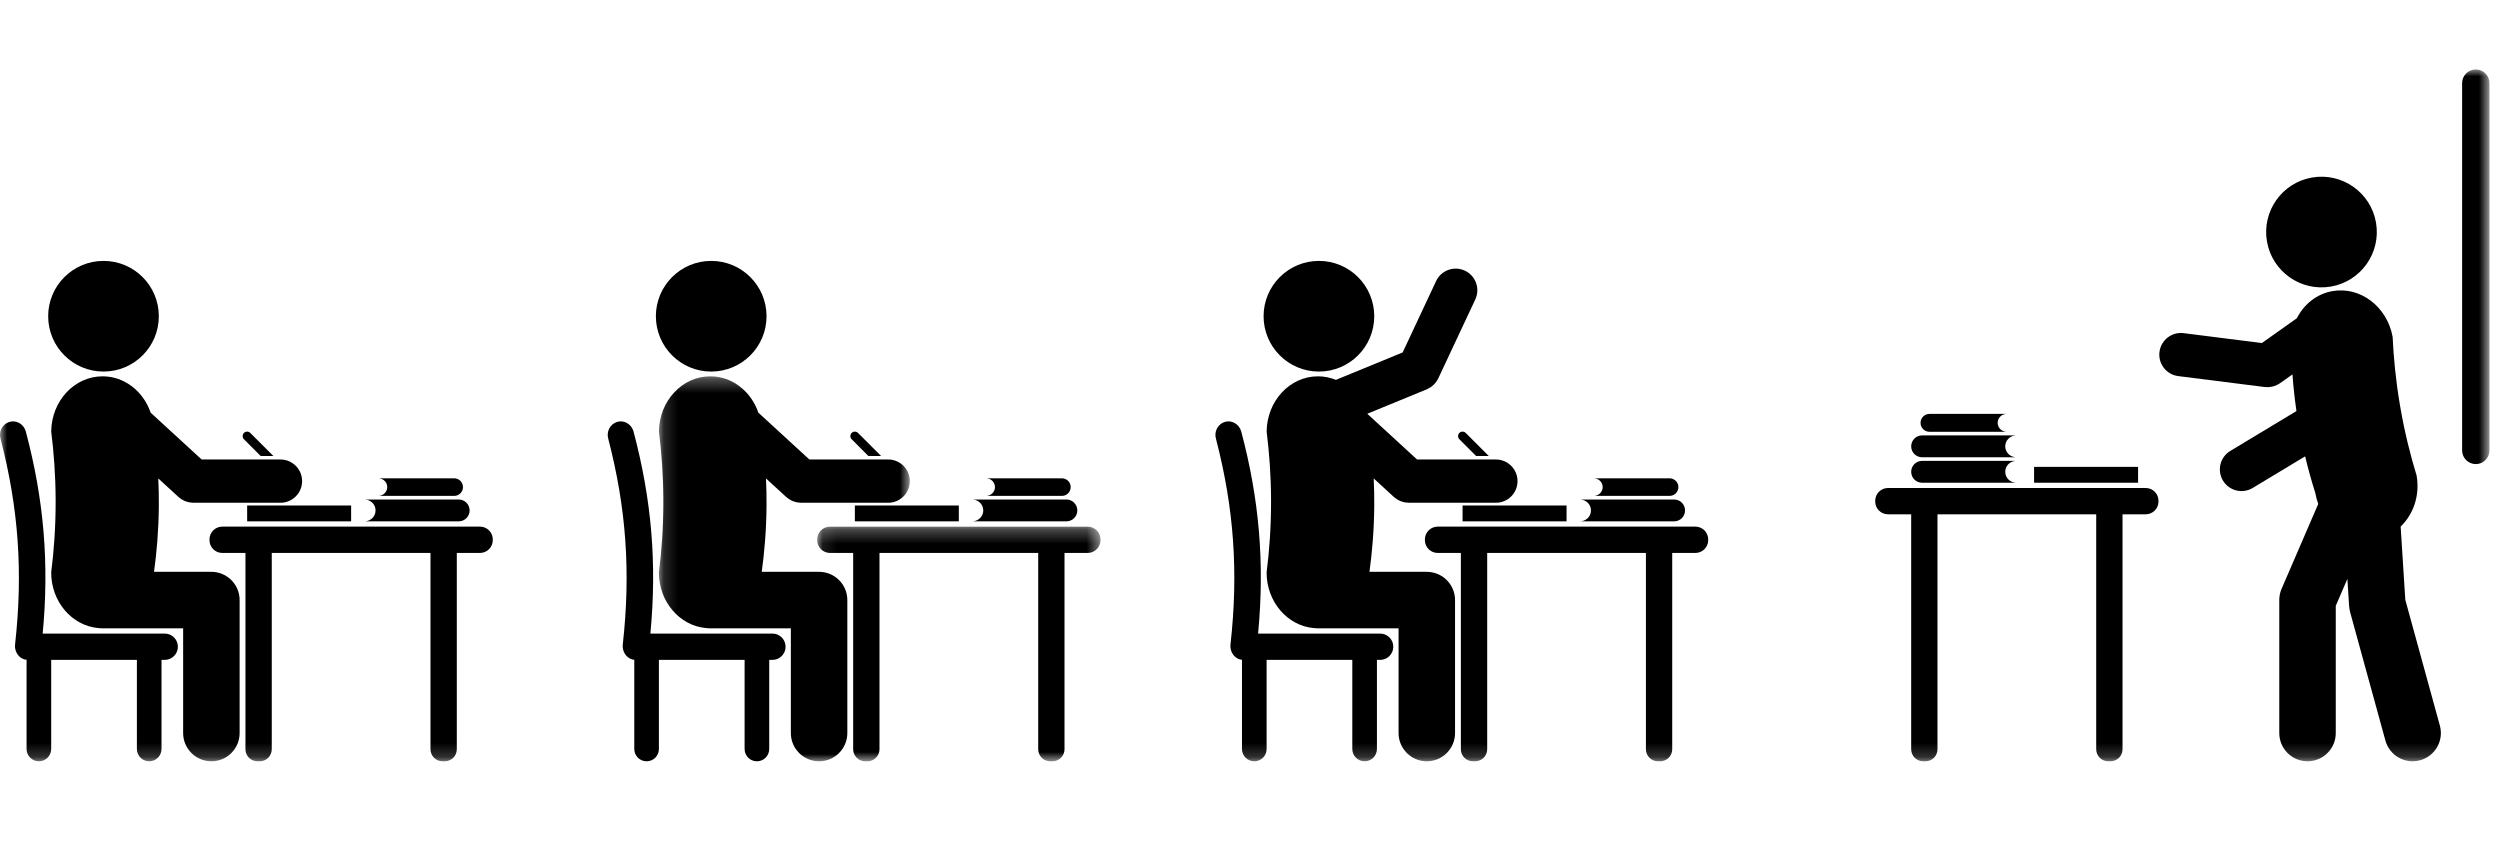 <?xml version="1.0" encoding="UTF-8"?>
<svg width="180px" height="61px" viewBox="0 0 180 61" version="1.1" xmlns="http://www.w3.org/2000/svg" xmlns:xlink="http://www.w3.org/1999/xlink">
    <title>Group 15</title>
    <defs>
        <polygon id="path-1" points="0.151 0.294 18.218 0.294 18.218 28.012 0.151 28.012"></polygon>
        <polygon id="path-3" points="0.103 0.273 20.5 0.273 20.5 17.169 0.103 17.169"></polygon>
        <polygon id="path-5" points="0 49.813 179.241 49.813 179.241 0 0 0"></polygon>
    </defs>
    <g id="Page-1" stroke="none" stroke-width="1" fill="none" fill-rule="evenodd">
        <g id="SUMAPP" transform="translate(-510, -2443)">
            <g id="Group-15" transform="translate(510, 2443)">
                <rect id="Rectangle-Copy" fill="#FFFFFF" x="0" y="0" width="180" height="61"></rect>
                <g id="Group-40" transform="translate(-0, 5)">
                    <g id="Group-3" transform="translate(47.289, 21.801)">
                        <mask id="mask-2" fill="white">
                            <use xlink:href="#path-1"></use>
                        </mask>
                        <g id="Clip-2"></g>
                        <path d="M11.686,14.371 L7.556,14.371 C7.748,12.981 7.888,11.384 7.901,9.615 C7.907,8.933 7.891,8.277 7.862,7.646 L9.324,8.988 C9.363,9.024 9.407,9.05 9.449,9.081 C9.477,9.102 9.504,9.125 9.533,9.144 C9.588,9.18 9.645,9.209 9.704,9.237 C9.738,9.253 9.77,9.271 9.806,9.285 C9.864,9.308 9.923,9.324 9.982,9.34 C10.022,9.35 10.061,9.362 10.102,9.37 C10.162,9.381 10.222,9.384 10.282,9.388 C10.316,9.39 10.348,9.398 10.381,9.398 L16.66,9.398 C17.52,9.398 18.218,8.7 18.218,7.84 L18.218,7.84 C18.218,6.98 17.52,6.282 16.66,6.282 L10.984,6.282 L7.314,2.912 C6.791,1.385 5.441,0.294 3.851,0.294 C1.825,0.294 0.181,2.064 0.154,4.258 L0.151,4.258 C0.337,5.72 0.468,7.395 0.472,9.244 C0.476,11.167 0.343,12.903 0.151,14.411 L0.152,14.411 C0.152,14.414 0.151,14.417 0.151,14.42 C0.151,16.525 1.644,18.249 3.542,18.42 C3.624,18.43 3.708,18.437 3.792,18.437 L9.652,18.437 L9.652,25.979 C9.652,27.102 10.563,28.012 11.686,28.012 C12.809,28.012 13.719,27.102 13.719,25.979 L13.719,16.404 C13.719,15.281 12.809,14.371 11.686,14.371" id="Fill-1" fill="#000000" mask="url(#mask-2)"></path>
                    </g>
                    <path d="M51.207,21.753 C53.408,21.753 55.191,19.97 55.191,17.769 C55.191,15.569 53.408,13.785 51.207,13.785 C49.007,13.785 47.223,15.569 47.223,17.769 C47.223,19.97 49.007,21.753 51.207,21.753" id="Fill-4" fill="#000000"></path>
                    <g id="Group-8" transform="translate(58.735, 32.645)">
                        <mask id="mask-4" fill="white">
                            <use xlink:href="#path-3"></use>
                        </mask>
                        <g id="Clip-7"></g>
                        <path d="M19.579,0.273 L1.024,0.273 C0.516,0.273 0.103,0.685 0.103,1.194 L0.103,1.246 C0.103,1.755 0.516,2.167 1.024,2.167 L2.693,2.167 L2.693,16.301 C2.693,16.78 3.081,17.169 3.56,17.169 L3.72,17.169 C4.199,17.169 4.588,16.78 4.588,16.301 L4.588,2.167 L16.016,2.167 L16.016,16.301 C16.016,16.78 16.404,17.169 16.883,17.169 L17.043,17.169 C17.522,17.169 17.91,16.78 17.91,16.301 L17.91,2.167 L19.579,2.167 C20.088,2.167 20.5,1.755 20.5,1.246 L20.5,1.194 C20.5,0.685 20.088,0.273 19.579,0.273" id="Fill-6" fill="#000000" mask="url(#mask-4)"></path>
                    </g>
                    <path d="M55.614,40.617 L46.828,40.617 C47.304,35.582 46.927,31.006 45.608,26.045 C45.445,25.508 44.898,25.217 44.403,25.387 C43.908,25.557 43.645,26.1 43.799,26.608 C45.098,31.614 45.414,36.205 44.845,41.358 C44.817,41.546 44.841,41.729 44.903,41.894 C44.914,41.923 44.927,41.952 44.941,41.98 C45.071,42.247 45.31,42.448 45.614,42.5 C45.633,42.503 45.65,42.502 45.668,42.503 L45.668,48.927 C45.668,49.417 46.065,49.813 46.555,49.813 C47.044,49.813 47.441,49.417 47.441,48.927 L47.441,42.512 L49.923,42.512 L51.478,42.512 L53.611,42.512 L53.611,48.927 C53.611,49.417 54.008,49.813 54.497,49.813 C54.987,49.813 55.384,49.417 55.384,48.927 L55.384,42.512 L55.614,42.512 C56.138,42.512 56.562,42.088 56.562,41.564 C56.562,41.041 56.138,40.617 55.614,40.617" id="Fill-9" fill="#000000"></path>
                    <mask id="mask-6" fill="white">
                        <use xlink:href="#path-5"></use>
                    </mask>
                    <g id="Clip-12"></g>
                    <polygon id="Fill-11" fill="#000000" mask="url(#mask-6)" points="61.55 32.537 69.036 32.537 69.036 31.396 61.55 31.396"></polygon>
                    <path d="M63.436,27.831 L61.776,26.171 C61.65,26.045 61.446,26.045 61.32,26.171 C61.194,26.297 61.194,26.501 61.32,26.627 L62.523,27.831 L63.436,27.831 Z" id="Fill-13" fill="#000000" mask="url(#mask-6)"></path>
                    <path d="M76.782,30.964 L70.082,30.964 L70.082,30.972 C70.481,31.009 70.795,31.342 70.795,31.751 C70.795,32.16 70.481,32.493 70.082,32.53 L70.082,32.537 L76.782,32.537 C77.216,32.537 77.568,32.185 77.568,31.751 C77.568,31.316 77.216,30.964 76.782,30.964" id="Fill-14" fill="#000000" mask="url(#mask-6)"></path>
                    <path d="M76.456,29.438 L71.063,29.438 L71.063,29.444 C71.385,29.474 71.637,29.742 71.637,30.071 C71.637,30.401 71.385,30.668 71.063,30.698 L71.063,30.704 L76.456,30.704 C76.806,30.704 77.089,30.421 77.089,30.071 C77.089,29.722 76.806,29.438 76.456,29.438" id="Fill-15" fill="#000000" mask="url(#mask-6)"></path>
                    <path d="M15.22,36.172 L11.09,36.172 C11.283,34.783 11.422,33.186 11.436,31.416 C11.441,30.734 11.425,30.078 11.396,29.447 L12.858,30.789 C12.897,30.825 12.941,30.851 12.983,30.883 C13.011,30.904 13.038,30.926 13.068,30.946 C13.122,30.981 13.18,31.01 13.238,31.038 C13.272,31.054 13.305,31.072 13.34,31.086 C13.398,31.109 13.457,31.125 13.516,31.141 C13.556,31.152 13.595,31.164 13.636,31.171 C13.696,31.182 13.756,31.185 13.816,31.189 C13.85,31.191 13.882,31.199 13.915,31.199 L20.194,31.199 C21.054,31.199 21.752,30.502 21.752,29.641 L21.752,29.641 C21.752,28.781 21.054,28.083 20.194,28.083 L14.518,28.083 L10.848,24.714 C10.325,23.186 8.975,22.095 7.386,22.095 C5.359,22.095 3.715,23.865 3.688,26.059 L3.686,26.059 C3.871,27.521 4.002,29.196 4.006,31.046 C4.01,32.968 3.877,34.704 3.686,36.212 L3.686,36.212 C3.686,36.215 3.686,36.218 3.686,36.221 C3.686,38.326 5.178,40.05 7.076,40.221 C7.158,40.231 7.242,40.238 7.327,40.238 L13.186,40.238 L13.186,47.78 C13.186,48.903 14.097,49.813 15.22,49.813 C16.343,49.813 17.253,48.903 17.253,47.78 L17.253,38.205 C17.253,37.082 16.343,36.172 15.22,36.172" id="Fill-16" fill="#000000" mask="url(#mask-6)"></path>
                    <path d="M7.452,21.753 C9.653,21.753 11.436,19.97 11.436,17.769 C11.436,15.569 9.653,13.785 7.452,13.785 C5.252,13.785 3.468,15.569 3.468,17.769 C3.468,19.97 5.252,21.753 7.452,21.753" id="Fill-17" fill="#000000" mask="url(#mask-6)"></path>
                    <path d="M34.559,32.917 L16.004,32.917 C15.495,32.917 15.083,33.33 15.083,33.839 L15.083,33.891 C15.083,34.4 15.495,34.812 16.004,34.812 L17.673,34.812 L17.673,48.946 C17.673,49.425 18.061,49.813 18.54,49.813 L18.7,49.813 C19.179,49.813 19.567,49.425 19.567,48.946 L19.567,34.812 L30.995,34.812 L30.995,48.946 C30.995,49.425 31.384,49.813 31.863,49.813 L32.023,49.813 C32.502,49.813 32.89,49.425 32.89,48.946 L32.89,34.812 L34.559,34.812 C35.067,34.812 35.48,34.4 35.48,33.891 L35.48,33.839 C35.48,33.33 35.067,32.917 34.559,32.917" id="Fill-18" fill="#000000" mask="url(#mask-6)"></path>
                    <path d="M11.859,40.617 L3.073,40.617 C3.549,35.582 3.171,31.006 1.853,26.045 C1.69,25.508 1.143,25.217 0.648,25.387 C0.153,25.557 -0.11,26.1 0.044,26.608 C1.343,31.614 1.659,36.205 1.09,41.358 C1.062,41.546 1.086,41.729 1.148,41.894 C1.159,41.923 1.172,41.952 1.186,41.98 C1.316,42.247 1.555,42.448 1.859,42.5 C1.877,42.503 1.895,42.502 1.913,42.503 L1.913,48.927 C1.913,49.417 2.31,49.813 2.799,49.813 C3.289,49.813 3.686,49.417 3.686,48.927 L3.686,42.512 L6.168,42.512 L7.723,42.512 L9.856,42.512 L9.856,48.927 C9.856,49.417 10.253,49.813 10.742,49.813 C11.232,49.813 11.629,49.417 11.629,48.927 L11.629,42.512 L11.859,42.512 C12.383,42.512 12.807,42.088 12.807,41.564 C12.807,41.041 12.383,40.617 11.859,40.617" id="Fill-19" fill="#000000" mask="url(#mask-6)"></path>
                    <polygon id="Fill-20" fill="#000000" mask="url(#mask-6)" points="17.795 32.537 25.281 32.537 25.281 31.396 17.795 31.396"></polygon>
                    <path d="M19.681,27.831 L18.021,26.171 C17.895,26.045 17.691,26.045 17.565,26.171 C17.439,26.297 17.439,26.501 17.565,26.627 L18.768,27.831 L19.681,27.831 Z" id="Fill-21" fill="#000000" mask="url(#mask-6)"></path>
                    <path d="M33.027,30.964 L26.327,30.964 L26.327,30.972 C26.726,31.009 27.04,31.342 27.04,31.751 C27.04,32.16 26.726,32.493 26.327,32.53 L26.327,32.537 L33.027,32.537 C33.461,32.537 33.813,32.185 33.813,31.751 C33.813,31.316 33.461,30.964 33.027,30.964" id="Fill-22" fill="#000000" mask="url(#mask-6)"></path>
                    <path d="M32.701,29.438 L27.308,29.438 L27.308,29.444 C27.629,29.474 27.882,29.742 27.882,30.071 C27.882,30.401 27.629,30.668 27.308,30.698 L27.308,30.704 L32.701,30.704 C33.051,30.704 33.334,30.421 33.334,30.071 C33.334,29.722 33.051,29.438 32.701,29.438" id="Fill-23" fill="#000000" mask="url(#mask-6)"></path>
                    <path d="M94.962,21.753 C97.163,21.753 98.946,19.97 98.946,17.769 C98.946,15.569 97.163,13.785 94.962,13.785 C92.762,13.785 90.978,15.569 90.978,17.769 C90.978,19.97 92.762,21.753 94.962,21.753" id="Fill-24" fill="#000000" mask="url(#mask-6)"></path>
                    <path d="M122.069,32.917 L103.514,32.917 C103.006,32.917 102.593,33.33 102.593,33.839 L102.593,33.891 C102.593,34.4 103.006,34.812 103.514,34.812 L105.183,34.812 L105.183,48.946 C105.183,49.425 105.571,49.813 106.05,49.813 L106.21,49.813 C106.689,49.813 107.078,49.425 107.078,48.946 L107.078,34.812 L118.506,34.812 L118.506,48.946 C118.506,49.425 118.894,49.813 119.373,49.813 L119.533,49.813 C120.012,49.813 120.4,49.425 120.4,48.946 L120.4,34.812 L122.069,34.812 C122.578,34.812 122.99,34.4 122.99,33.891 L122.99,33.839 C122.99,33.33 122.578,32.917 122.069,32.917" id="Fill-25" fill="#000000" mask="url(#mask-6)"></path>
                    <path d="M99.37,40.617 L90.583,40.617 C91.059,35.582 90.682,31.006 89.364,26.045 C89.2,25.508 88.653,25.217 88.158,25.387 C87.663,25.557 87.4,26.1 87.554,26.608 C88.853,31.614 89.17,36.205 88.6,41.358 C88.572,41.546 88.596,41.729 88.658,41.894 C88.669,41.923 88.682,41.952 88.696,41.98 C88.826,42.247 89.065,42.448 89.37,42.5 C89.388,42.503 89.405,42.502 89.423,42.503 L89.423,48.927 C89.423,49.417 89.82,49.813 90.31,49.813 C90.799,49.813 91.196,49.417 91.196,48.927 L91.196,42.512 L93.678,42.512 L95.233,42.512 L97.366,42.512 L97.366,48.927 C97.366,49.417 97.763,49.813 98.252,49.813 C98.742,49.813 99.139,49.417 99.139,48.927 L99.139,42.512 L99.37,42.512 C99.893,42.512 100.317,42.088 100.317,41.564 C100.317,41.041 99.893,40.617 99.37,40.617" id="Fill-26" fill="#000000" mask="url(#mask-6)"></path>
                    <polygon id="Fill-27" fill="#000000" mask="url(#mask-6)" points="105.305 32.537 112.792 32.537 112.792 31.396 105.305 31.396"></polygon>
                    <path d="M107.191,27.831 L105.531,26.171 C105.405,26.045 105.201,26.045 105.075,26.171 C104.949,26.297 104.949,26.501 105.075,26.627 L106.278,27.831 L107.191,27.831 Z" id="Fill-28" fill="#000000" mask="url(#mask-6)"></path>
                    <path d="M120.537,30.964 L113.837,30.964 L113.837,30.972 C114.236,31.009 114.55,31.342 114.55,31.751 C114.55,32.16 114.236,32.493 113.837,32.53 L113.837,32.537 L120.537,32.537 C120.971,32.537 121.323,32.185 121.323,31.751 C121.323,31.316 120.971,30.964 120.537,30.964" id="Fill-29" fill="#000000" mask="url(#mask-6)"></path>
                    <path d="M120.211,29.438 L114.818,29.438 L114.818,29.444 C115.14,29.474 115.392,29.742 115.392,30.071 C115.392,30.401 115.14,30.668 114.818,30.698 L114.818,30.704 L120.211,30.704 C120.561,30.704 120.844,30.421 120.844,30.071 C120.844,29.722 120.561,29.438 120.211,29.438" id="Fill-30" fill="#000000" mask="url(#mask-6)"></path>
                    <path d="M107.704,28.083 L102.028,28.083 L98.443,24.792 L102.736,23.028 C102.785,23.008 102.828,22.979 102.874,22.954 C102.905,22.938 102.937,22.923 102.967,22.904 C103.022,22.87 103.073,22.83 103.123,22.79 C103.152,22.766 103.182,22.744 103.21,22.718 C103.255,22.675 103.295,22.629 103.334,22.581 C103.361,22.55 103.388,22.52 103.412,22.486 C103.447,22.436 103.476,22.383 103.505,22.329 C103.521,22.3 103.542,22.275 103.556,22.244 L106.221,16.56 C106.586,15.78 106.251,14.853 105.472,14.488 C104.692,14.122 103.765,14.458 103.4,15.237 L100.991,20.376 L96.186,22.35 C95.784,22.187 95.35,22.095 94.896,22.095 C92.869,22.095 91.225,23.865 91.199,26.059 L91.196,26.059 C91.381,27.522 91.512,29.196 91.516,31.045 C91.52,32.968 91.387,34.704 91.196,36.212 L91.196,36.212 C91.196,36.215 91.196,36.218 91.196,36.221 C91.196,38.326 92.688,40.051 94.586,40.221 C94.669,40.232 94.752,40.238 94.836,40.238 L100.697,40.238 L100.697,47.78 C100.697,48.903 101.607,49.813 102.73,49.813 C103.853,49.813 104.763,48.903 104.763,47.78 L104.763,38.205 C104.763,37.082 103.853,36.172 102.73,36.172 L98.601,36.172 C98.793,34.783 98.933,33.186 98.946,31.416 C98.951,30.734 98.935,30.078 98.906,29.447 L100.368,30.789 C100.407,30.825 100.452,30.851 100.493,30.883 C100.521,30.904 100.548,30.926 100.578,30.945 C100.633,30.981 100.69,31.01 100.748,31.038 C100.782,31.054 100.815,31.072 100.85,31.086 C100.908,31.109 100.967,31.126 101.027,31.141 C101.066,31.152 101.105,31.164 101.146,31.171 C101.206,31.182 101.266,31.186 101.327,31.189 C101.36,31.191 101.392,31.199 101.426,31.199 L107.704,31.199 C108.564,31.199 109.262,30.501 109.262,29.641 L109.262,29.641 C109.262,28.781 108.564,28.083 107.704,28.083" id="Fill-31" fill="#000000" mask="url(#mask-6)"></path>
                    <path d="M178.257,28.415 L178.257,28.415 C177.713,28.415 177.273,27.974 177.273,27.431 L177.273,0.984 C177.273,0.441 177.713,0 178.257,0 C178.8,0 179.241,0.441 179.241,0.984 L179.241,27.431 C179.241,27.974 178.8,28.415 178.257,28.415" id="Fill-32" fill="#000000" mask="url(#mask-6)"></path>
                    <path d="M154.491,30.136 L135.936,30.136 C135.427,30.136 135.015,30.548 135.015,31.057 L135.015,31.109 C135.015,31.618 135.427,32.03 135.936,32.03 L137.605,32.03 L137.605,48.946 C137.605,49.425 137.993,49.813 138.472,49.813 L138.632,49.813 C139.111,49.813 139.499,49.425 139.499,48.946 L139.499,32.03 L150.927,32.03 L150.927,48.946 C150.927,49.425 151.316,49.813 151.794,49.813 L151.955,49.813 C152.434,49.813 152.822,49.425 152.822,48.946 L152.822,32.03 L154.491,32.03 C154.999,32.03 155.412,31.618 155.412,31.109 L155.412,31.057 C155.412,30.548 154.999,30.136 154.491,30.136" id="Fill-33" fill="#000000" mask="url(#mask-6)"></path>
                    <path d="M138.391,28.183 L145.091,28.183 L145.091,28.19 C144.692,28.227 144.378,28.56 144.378,28.969 C144.378,29.378 144.692,29.711 145.091,29.748 L145.091,29.756 L138.391,29.756 C137.957,29.756 137.605,29.404 137.605,28.969 C137.605,28.535 137.957,28.183 138.391,28.183" id="Fill-34" fill="#000000" mask="url(#mask-6)"></path>
                    <path d="M138.391,26.349 L145.091,26.349 L145.091,26.357 C144.692,26.394 144.378,26.727 144.378,27.136 C144.378,27.545 144.692,27.878 145.091,27.915 L145.091,27.923 L138.391,27.923 C137.957,27.923 137.605,27.571 137.605,27.136 C137.605,26.702 137.957,26.349 138.391,26.349" id="Fill-35" fill="#000000" mask="url(#mask-6)"></path>
                    <path d="M138.924,24.8 L144.417,24.8 L144.417,24.806 C144.09,24.836 143.832,25.109 143.832,25.445 C143.832,25.78 144.09,26.053 144.417,26.083 L144.417,26.089 L138.924,26.089 C138.567,26.089 138.279,25.801 138.279,25.445 C138.279,25.089 138.567,24.8 138.924,24.8" id="Fill-36" fill="#000000" mask="url(#mask-6)"></path>
                    <path d="M175.67,47.241 L173.182,38.186 L172.847,32.912 C173.764,32.035 174.243,30.672 173.998,29.248 C173.997,29.246 173.996,29.243 173.996,29.24 L173.996,29.24 C173.551,27.786 173.124,26.098 172.802,24.203 C172.491,22.38 172.335,20.708 172.269,19.235 L172.266,19.236 C171.867,17.078 169.946,15.614 167.949,15.958 C166.806,16.155 165.888,16.903 165.374,17.912 L162.854,19.699 L157.223,18.987 C156.37,18.879 155.59,19.484 155.482,20.338 C155.374,21.191 155.979,21.971 156.833,22.079 L163.061,22.866 C163.095,22.87 163.128,22.867 163.161,22.869 C163.222,22.873 163.282,22.876 163.342,22.873 C163.384,22.871 163.424,22.864 163.465,22.858 C163.526,22.851 163.586,22.842 163.646,22.826 C163.683,22.817 163.718,22.803 163.754,22.791 C163.815,22.77 163.876,22.749 163.935,22.721 C163.966,22.705 163.995,22.686 164.026,22.669 C164.071,22.643 164.119,22.623 164.162,22.592 L165.057,21.957 C165.117,22.785 165.209,23.667 165.344,24.597 L160.584,27.465 C159.847,27.909 159.609,28.867 160.054,29.604 C160.498,30.341 161.455,30.578 162.192,30.134 L165.969,27.858 C166.197,28.813 166.448,29.695 166.704,30.498 L166.705,30.498 C166.705,30.501 166.706,30.504 166.706,30.508 C166.753,30.777 166.823,31.036 166.914,31.282 L164.275,37.392 C164.162,37.654 164.109,37.927 164.108,38.196 C164.108,38.199 164.108,38.202 164.108,38.205 L164.108,47.78 C164.108,48.903 165.018,49.813 166.141,49.813 C167.264,49.813 168.175,48.903 168.175,47.78 L168.175,38.619 L169.011,36.682 L169.135,38.626 C169.14,38.704 169.15,38.781 169.163,38.856 C169.176,38.932 169.191,39.009 169.212,39.086 L171.749,48.318 C172.046,49.401 173.166,50.038 174.248,49.74 L174.248,49.74 C175.331,49.442 175.968,48.323 175.67,47.241" id="Fill-37" fill="#000000" mask="url(#mask-6)"></path>
                    <path d="M167.825,15.633 C169.993,15.258 171.447,13.197 171.073,11.029 C170.698,8.861 168.637,7.407 166.469,7.781 C164.301,8.155 162.847,10.216 163.221,12.385 C163.595,14.553 165.656,16.007 167.825,15.633" id="Fill-38" fill="#000000" mask="url(#mask-6)"></path>
                    <polygon id="Fill-39" fill="#000000" mask="url(#mask-6)" points="146.454 29.756 153.941 29.756 153.941 28.614 146.454 28.614"></polygon>
                </g>
            </g>
        </g>
    </g>
</svg>